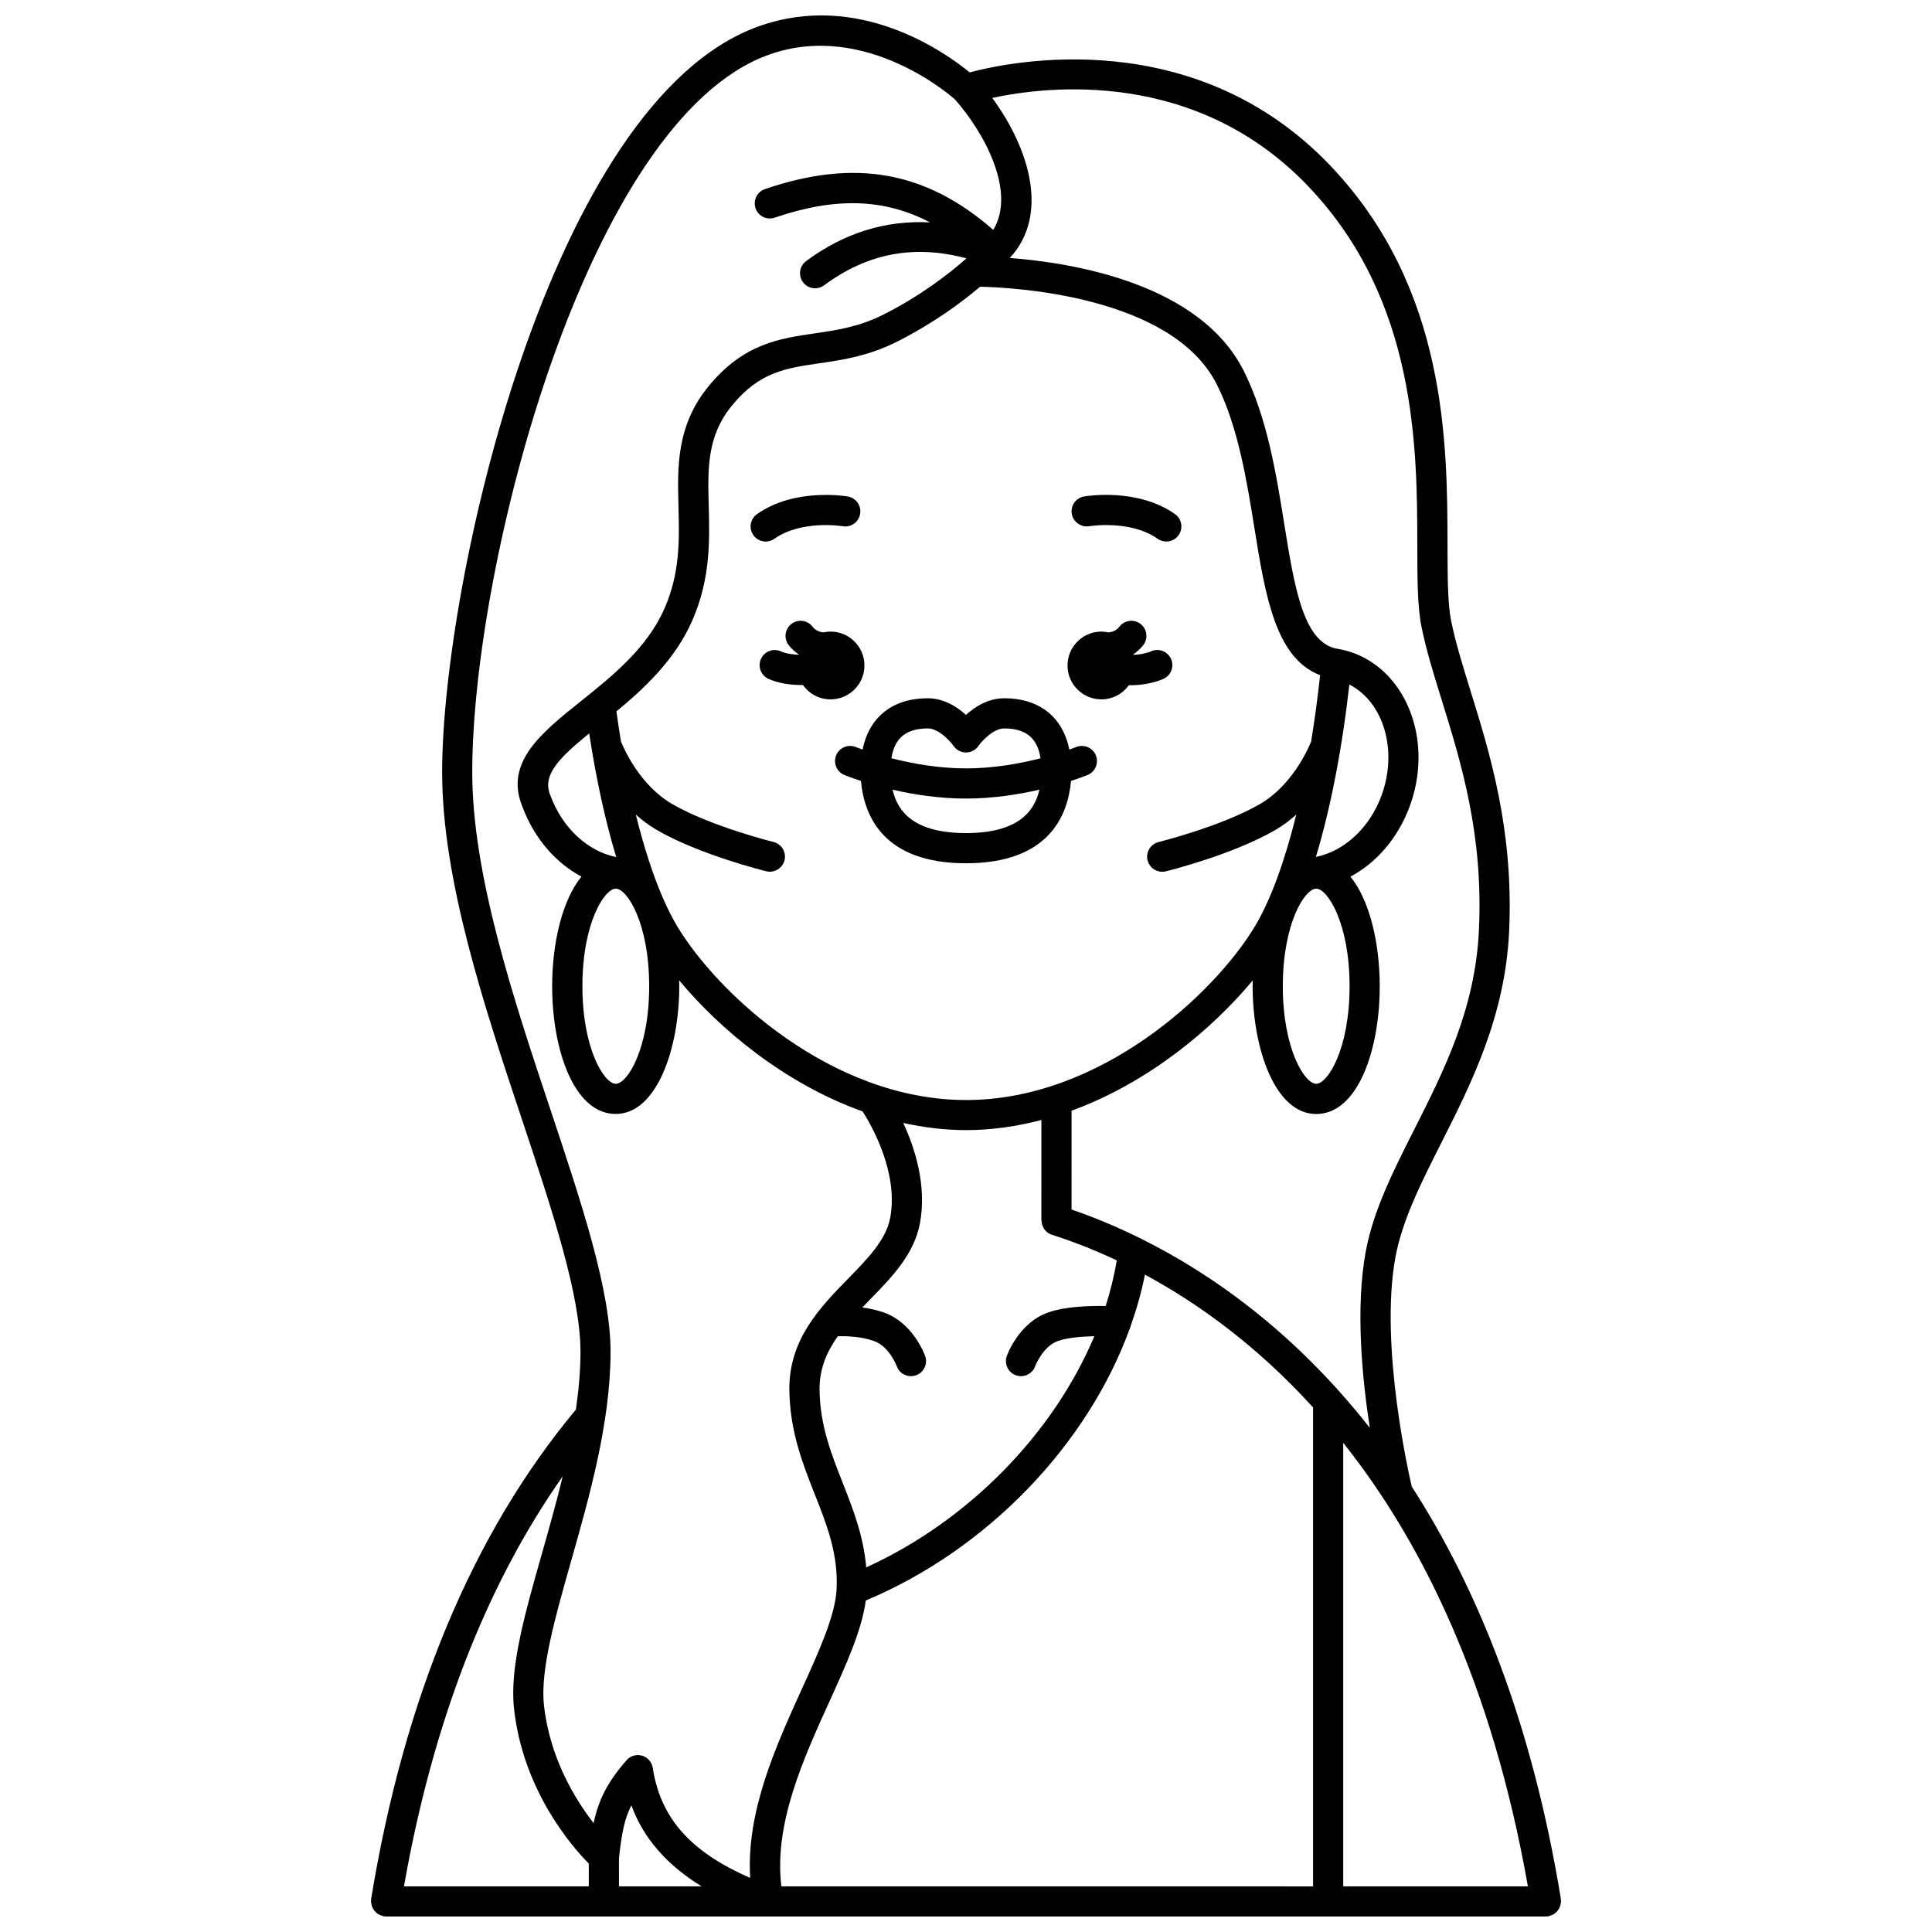 <?xml version="1.0" encoding="UTF-8"?>
<!-- Uploaded to: SVG Repo, www.svgrepo.com, Generator: SVG Repo Mixer Tools -->
<svg width="800px" height="800px" version="1.1" viewBox="144 144 512 512" xmlns="http://www.w3.org/2000/svg">
 <defs>
  <clipPath id="a">
   <path d="m242 148.09h316v503.81h-316z"/>
  </clipPath>
 </defs>
 <path d="m432.65 283.45c0.113-0.012 10.898-1.766 18.129 3.328 0.699 0.496 1.504 0.73 2.301 0.73 1.254 0 2.496-0.586 3.269-1.695 1.27-1.809 0.84-4.301-0.965-5.574-9.98-7.027-23.523-4.766-24.098-4.672-2.172 0.379-3.621 2.441-3.25 4.613 0.371 2.176 2.469 3.637 4.613 3.269z"/>
 <path d="m435.89 329.34c3.008 0 5.652-1.492 7.281-3.758 0.082 0 0.164 0.012 0.25 0.012 2.941 0 6.059-0.473 8.84-1.664 2.031-0.867 2.969-3.219 2.102-5.25-0.871-2.031-3.219-2.969-5.25-2.102-1.469 0.629-3.129 0.891-4.742 0.969-0.016-0.043-0.023-0.09-0.039-0.129 0.98-0.684 1.891-1.469 2.656-2.465 1.344-1.75 1.016-4.258-0.734-5.606-1.75-1.344-4.262-1.02-5.606 0.734-0.758 0.988-1.758 1.371-2.828 1.52-0.625-0.137-1.266-0.219-1.934-0.219-4.957 0-8.98 4.023-8.98 8.98 0 4.961 4.019 8.977 8.984 8.977z"/>
 <path d="m356.77 325.51c1.625 2.312 4.297 3.828 7.336 3.828 4.957 0 8.98-4.023 8.98-8.98s-4.023-8.98-8.98-8.98c-0.668 0-1.312 0.082-1.934 0.219-1.066-0.145-2.066-0.527-2.828-1.516-1.344-1.754-3.859-2.078-5.606-0.734-1.75 1.344-2.082 3.856-0.734 5.606 0.762 0.996 1.676 1.777 2.66 2.465-0.012 0.031-0.02 0.062-0.031 0.098-1.695-0.059-3.383-0.32-4.695-0.902-2.019-0.898-4.383 0-5.281 2.019-0.898 2.016 0.004 4.379 2.019 5.281 2.59 1.16 5.723 1.625 8.738 1.625 0.117-0.008 0.234-0.023 0.355-0.027z"/>
 <path d="m349.22 286.78c7.188-5.066 17.887-3.359 18.105-3.328 2.191 0.391 4.238-1.082 4.617-3.25 0.379-2.176-1.078-4.246-3.25-4.625-0.57-0.098-14.102-2.359-24.078 4.672-1.805 1.27-2.238 3.766-0.965 5.574 0.781 1.102 2.016 1.695 3.269 1.695 0.793-0.012 1.598-0.246 2.301-0.738z"/>
 <g clip-path="url(#a)">
  <path d="m557.14 649.82c0.121-0.215 0.223-0.43 0.305-0.664 0.09-0.262 0.133-0.523 0.164-0.805 0.02-0.156 0.094-0.293 0.094-0.453 0-0.113-0.055-0.203-0.062-0.312-0.008-0.113 0.031-0.219 0.012-0.332-7.742-47.32-22.383-82.734-39.516-109.28-0.348-1.469-8.723-37.105-4.32-60.875 1.812-9.77 6.812-19.672 12.109-30.16 7.957-15.746 16.973-33.59 18.012-56.18 1.227-26.734-5.125-47.215-10.234-63.672-2.059-6.633-4-12.895-5.152-18.637-0.914-4.562-0.926-11.613-0.945-19.777-0.047-27.168-0.117-68.23-30.961-100.68-36.043-37.91-84.801-27.707-95.672-24.809-6.398-5.246-29.422-21.738-56.004-12.176-55.285 19.902-83.801 147.55-83.801 197.63 0 28.586 11.238 62.289 21.152 92.027 8.016 24.043 15.586 46.742 15.516 61.844-0.023 4.941-0.496 9.984-1.219 15.055-27.266 32.672-45.523 76.285-54.262 129.68-0.02 0.117 0.02 0.219 0.012 0.332-0.004 0.105-0.062 0.199-0.062 0.312 0 0.16 0.07 0.297 0.094 0.453 0.031 0.281 0.07 0.543 0.164 0.805 0.078 0.234 0.184 0.449 0.305 0.664 0.129 0.23 0.266 0.445 0.434 0.645 0.164 0.191 0.344 0.352 0.539 0.508 0.199 0.164 0.402 0.309 0.637 0.43 0.23 0.125 0.473 0.199 0.73 0.277 0.156 0.047 0.289 0.145 0.453 0.172 0.215 0.035 0.438 0.051 0.648 0.051h307.39c0.211 0 0.43-0.016 0.648-0.051 0.164-0.027 0.297-0.125 0.453-0.172 0.258-0.074 0.496-0.156 0.73-0.277 0.23-0.125 0.438-0.266 0.637-0.43 0.195-0.156 0.375-0.316 0.539-0.508 0.164-0.207 0.301-0.422 0.43-0.648zm-206.07-5.918c-2.023-16.508 5.805-33.742 12.77-49.059 4.566-10.043 8.539-18.848 9.602-26.691 32.297-13.531 58.77-41.324 69.941-72.008 0.152-0.277 0.223-0.586 0.309-0.898 1.57-4.441 2.832-8.93 3.727-13.449 13.645 7.352 29.379 18.488 44.559 35.184v126.93zm-43.031-7.5c0.699-6.594 1.492-10.469 3.281-13.965 3.227 8.75 9.32 15.727 18.602 21.461h-21.887l-0.004-7.496zm57.992-138.29c2.191-0.055 6.144 0.043 9.582 1.27 4.055 1.438 5.981 6.527 6.035 6.668 0.582 1.633 2.125 2.652 3.762 2.652 0.441 0 0.887-0.074 1.328-0.227 2.082-0.734 3.176-3.019 2.441-5.098-0.129-0.359-3.172-8.781-10.887-11.531-1.914-0.684-3.887-1.09-5.762-1.355 0.656-0.68 1.312-1.359 1.98-2.043 5.793-5.93 11.785-12.066 13.293-20.312 1.828-9.984-1.309-19.805-4.434-26.539 5.387 1.18 10.926 1.895 16.621 1.895 6.887 0 13.566-0.996 19.992-2.68l-0.008 26.605h0.055c0 1.695 1.031 3.269 2.731 3.809 4.809 1.527 10.664 3.711 17.199 6.789-0.688 4.055-1.664 8.09-2.945 12.086-3.945-0.078-10.637 0.07-15.32 1.742-7.715 2.75-10.758 11.172-10.887 11.531-0.73 2.082 0.359 4.367 2.441 5.098 0.441 0.152 0.887 0.227 1.328 0.227 1.648 0 3.191-1.027 3.769-2.672 0.016-0.051 1.996-5.219 6.023-6.648 2.5-0.891 6.332-1.203 9.648-1.27-10.859 25.762-33.242 48.871-60.465 61.273-0.691-8.273-3.445-15.363-6.16-22.242-3.129-7.926-6.086-15.414-6.203-24.871-0.055-5.543 1.926-10.039 4.84-14.156zm-46.188-115.76c-0.074-0.176-0.156-0.344-0.23-0.512-2.617-6.055-5.023-13.512-7.117-21.98 1.652 1.484 3.477 2.875 5.527 4.07 11.172 6.504 28.32 10.789 29.043 10.965 0.324 0.078 0.645 0.117 0.965 0.117 1.797 0 3.426-1.219 3.879-3.039 0.527-2.144-0.781-4.309-2.922-4.836-0.168-0.039-16.766-4.188-26.934-10.113-8.512-4.961-12.754-14.684-13.488-16.5-0.434-2.609-0.832-5.285-1.207-8.004 7.496-6.18 15.582-13.754 20.09-24.039 4.883-11.145 4.609-21.336 4.371-30.332-0.266-9.977-0.496-18.59 6.203-26.738 7.258-8.828 14.188-9.836 22.961-11.109 6.191-0.898 13.215-1.918 21.023-5.898 9.48-4.828 16.797-10.238 21.73-14.418 8.359 0.168 50.875 2.262 62.75 25.922 5.644 11.254 7.941 25.547 9.969 38.156 2.836 17.66 5.562 34.391 17.391 38.859-0.66 6.086-1.465 11.992-2.394 17.637-0.773 1.895-5.016 11.543-13.48 16.48-10.168 5.926-26.77 10.07-26.934 10.113-2.144 0.527-3.449 2.699-2.922 4.836 0.453 1.824 2.082 3.039 3.879 3.039 0.32 0 0.641-0.035 0.965-0.117 0.723-0.176 17.871-4.457 29.043-10.969 2.047-1.191 3.871-2.582 5.523-4.062-3.078 12.445-6.824 22.711-10.961 29.602-10.68 17.801-40.902 46.039-76.539 46.039-35.648-0.004-65.887-28.262-76.566-46.059-1.242-2.074-2.449-4.465-3.617-7.109zm-29.953-27.477c-0.008-0.027-0.031-0.043-0.039-0.066-0.008-0.023-0.004-0.051-0.016-0.074-2.18-5.281 2.137-9.719 10.309-16.379 1.875 12.273 4.301 23.312 7.164 32.77-7.356-1.434-14.23-7.578-17.418-16.25zm17.301 24.629c3.004 0 8.848 9.129 8.848 25.859 0 16.734-5.844 25.859-8.848 25.859s-8.844-9.129-8.844-25.859c-0.008-16.73 5.84-25.859 8.844-25.859zm194.46 25.859c0 16.734-5.84 25.859-8.844 25.859s-8.848-9.129-8.848-25.859c0-16.734 5.844-25.859 8.848-25.859 3 0 8.844 9.129 8.844 25.859zm-8.93-34.266c3.856-12.75 6.914-28.355 8.871-45.695 9.07 4.664 12.93 17.43 8.504 29.469-3.18 8.66-10.039 14.781-17.375 16.227zm7.246 155.26c20.738 26.078 39.43 63.641 48.941 117.54h-48.941zm-9.125-332.84c28.648 30.133 28.715 69.281 28.758 95.184 0.016 8.59 0.027 16.004 1.098 21.34 1.23 6.144 3.234 12.598 5.356 19.43 5.176 16.688 11.047 35.602 9.883 60.938-0.961 20.879-9.195 37.18-17.16 52.941-5.566 11.012-10.82 21.41-12.84 32.309-2.75 14.848-0.988 33.367 1.074 46.73-20.215-25.746-42.402-41.043-60.387-50.008-0.195-0.129-0.406-0.211-0.629-0.309-6.727-3.32-12.852-5.766-18.027-7.535l0.008-26.188c20.414-7.453 37.402-21.75 48.016-34.539-0.012 0.52-0.031 1.043-0.031 1.562 0 16.41 5.906 33.855 16.844 33.855 11.059 0 16.84-17.031 16.84-33.855 0-11.367-2.652-22.805-7.773-29.047 6.856-3.641 12.609-10.195 15.734-18.684 6.133-16.676-0.328-34.801-14.402-40.398-1.297-0.516-2.707-0.914-4.309-1.223-0.031-0.004-0.059 0.008-0.09 0-0.035-0.004-0.062-0.027-0.098-0.035-9.25-1.281-11.625-16.074-14.383-33.207-2.113-13.18-4.516-28.117-10.715-40.473-11.66-23.238-45.383-28.664-62.004-29.941 10.391-11.184 5.461-28.605-4.648-42.41 14.535-3.137 54-7.879 83.887 23.562zm-200.95 244.62c-9.723-29.16-20.742-62.207-20.742-89.496 0-55.57 30.578-172.85 78.512-190.11 25.996-9.371 49.309 11.742 49.336 11.742 7.891 8.863 16.355 24.586 10.227 34.641-17.898-15.609-36.734-18.93-60.508-10.801-2.086 0.715-3.203 2.992-2.492 5.078s2.984 3.199 5.078 2.492c15.918-5.445 28.934-5.152 41.148 1.25-11.719-0.605-22.715 2.762-32.82 10.254-1.77 1.316-2.148 3.816-0.832 5.594 0.785 1.059 1.992 1.617 3.215 1.617 0.828 0 1.664-0.258 2.379-0.789 11.484-8.508 23.879-10.863 37.723-7.141-4.519 4.004-11.91 9.77-21.766 14.785-6.633 3.379-12.688 4.258-18.543 5.109-9.223 1.34-18.766 2.727-27.988 13.949-8.594 10.457-8.301 21.422-8.016 32.031 0.227 8.555 0.465 17.406-3.703 26.906-4.621 10.555-13.957 18.016-22.191 24.598-10.383 8.305-20.188 16.152-15.543 27.738 0.004 0.012 0 0.023 0.004 0.039 0.008 0.023 0.02 0.043 0.031 0.066 0.012 0.023 0.016 0.047 0.023 0.074 0.004 0.012 0.016 0.02 0.023 0.035 3.137 8.398 8.844 14.895 15.652 18.508-5.121 6.242-7.773 17.68-7.773 29.047 0 16.824 5.785 33.855 16.84 33.855 10.938 0 16.844-17.445 16.844-33.855 0-0.52-0.023-1.043-0.031-1.562 10.715 12.918 27.941 27.359 48.621 34.75 2.254 3.519 9.539 16.039 7.324 28.145-1.07 5.844-5.969 10.855-11.152 16.16-7.379 7.559-15.75 16.117-15.586 29.512 0.137 10.922 3.504 19.457 6.758 27.707 3.203 8.113 6.234 15.781 5.754 25.133-0.355 6.949-4.633 16.359-9.164 26.324-6.988 15.375-14.801 32.562-13.73 50.141-15.938-6.957-23.77-15.91-25.82-29.164-0.238-1.539-1.352-2.805-2.852-3.234-1.492-0.414-3.109 0.055-4.129 1.238-5.047 5.863-7.348 10.363-8.691 16.637-4.914-6.32-11.641-17.277-13.164-31.305-1.004-9.25 2.981-23.273 7.191-38.113 4.863-17.125 10.379-36.539 10.465-55.18 0.094-16.41-7.684-39.723-15.91-64.406zm-2.227 117.41c-4.629 16.293-8.625 30.367-7.453 41.168 2.391 21.973 15.562 36.852 19.82 41.145v6.039h-48.977c7.629-43.309 21.742-79.77 42.074-108.66-1.688 6.969-3.621 13.809-5.465 20.312z"/>
 </g>
 <path d="m370.81 341.98c-2.039-0.84-4.375 0.141-5.219 2.18-0.836 2.043 0.137 4.375 2.176 5.219 0.195 0.078 1.789 0.727 4.398 1.574 0.82 9.273 5.957 21.82 27.832 21.82s27.012-12.547 27.832-21.82c2.609-0.848 4.203-1.496 4.398-1.574 2.043-0.84 3.016-3.18 2.176-5.223-0.844-2.043-3.18-3.016-5.223-2.176-0.027 0.012-0.68 0.273-1.785 0.664-1.758-8.582-7.91-13.598-17.281-13.598-4.25 0-7.754 2.262-10.125 4.41-2.367-2.148-5.875-4.41-10.125-4.41-9.371 0-15.516 5.019-17.281 13.598-1.094-0.391-1.746-0.656-1.773-0.664zm29.188 22.793c-13.711 0-18.129-5.625-19.453-11.504 5.488 1.27 12.273 2.359 19.453 2.359 7.176 0 13.961-1.09 19.453-2.359-1.324 5.879-5.742 11.504-19.453 11.504zm-10.117-27.73c2.918 0 5.988 3.449 6.828 4.644 0.742 1.082 1.973 1.723 3.281 1.727h0.016c1.305 0 2.531-0.645 3.277-1.715 0.848-1.207 3.918-4.656 6.836-4.656 5.738 0 8.84 2.551 9.633 7.914-5.316 1.363-12.352 2.676-19.754 2.676-7.383 0-14.43-1.32-19.754-2.684 0.793-5.359 3.898-7.906 9.637-7.906z"/>
</svg>